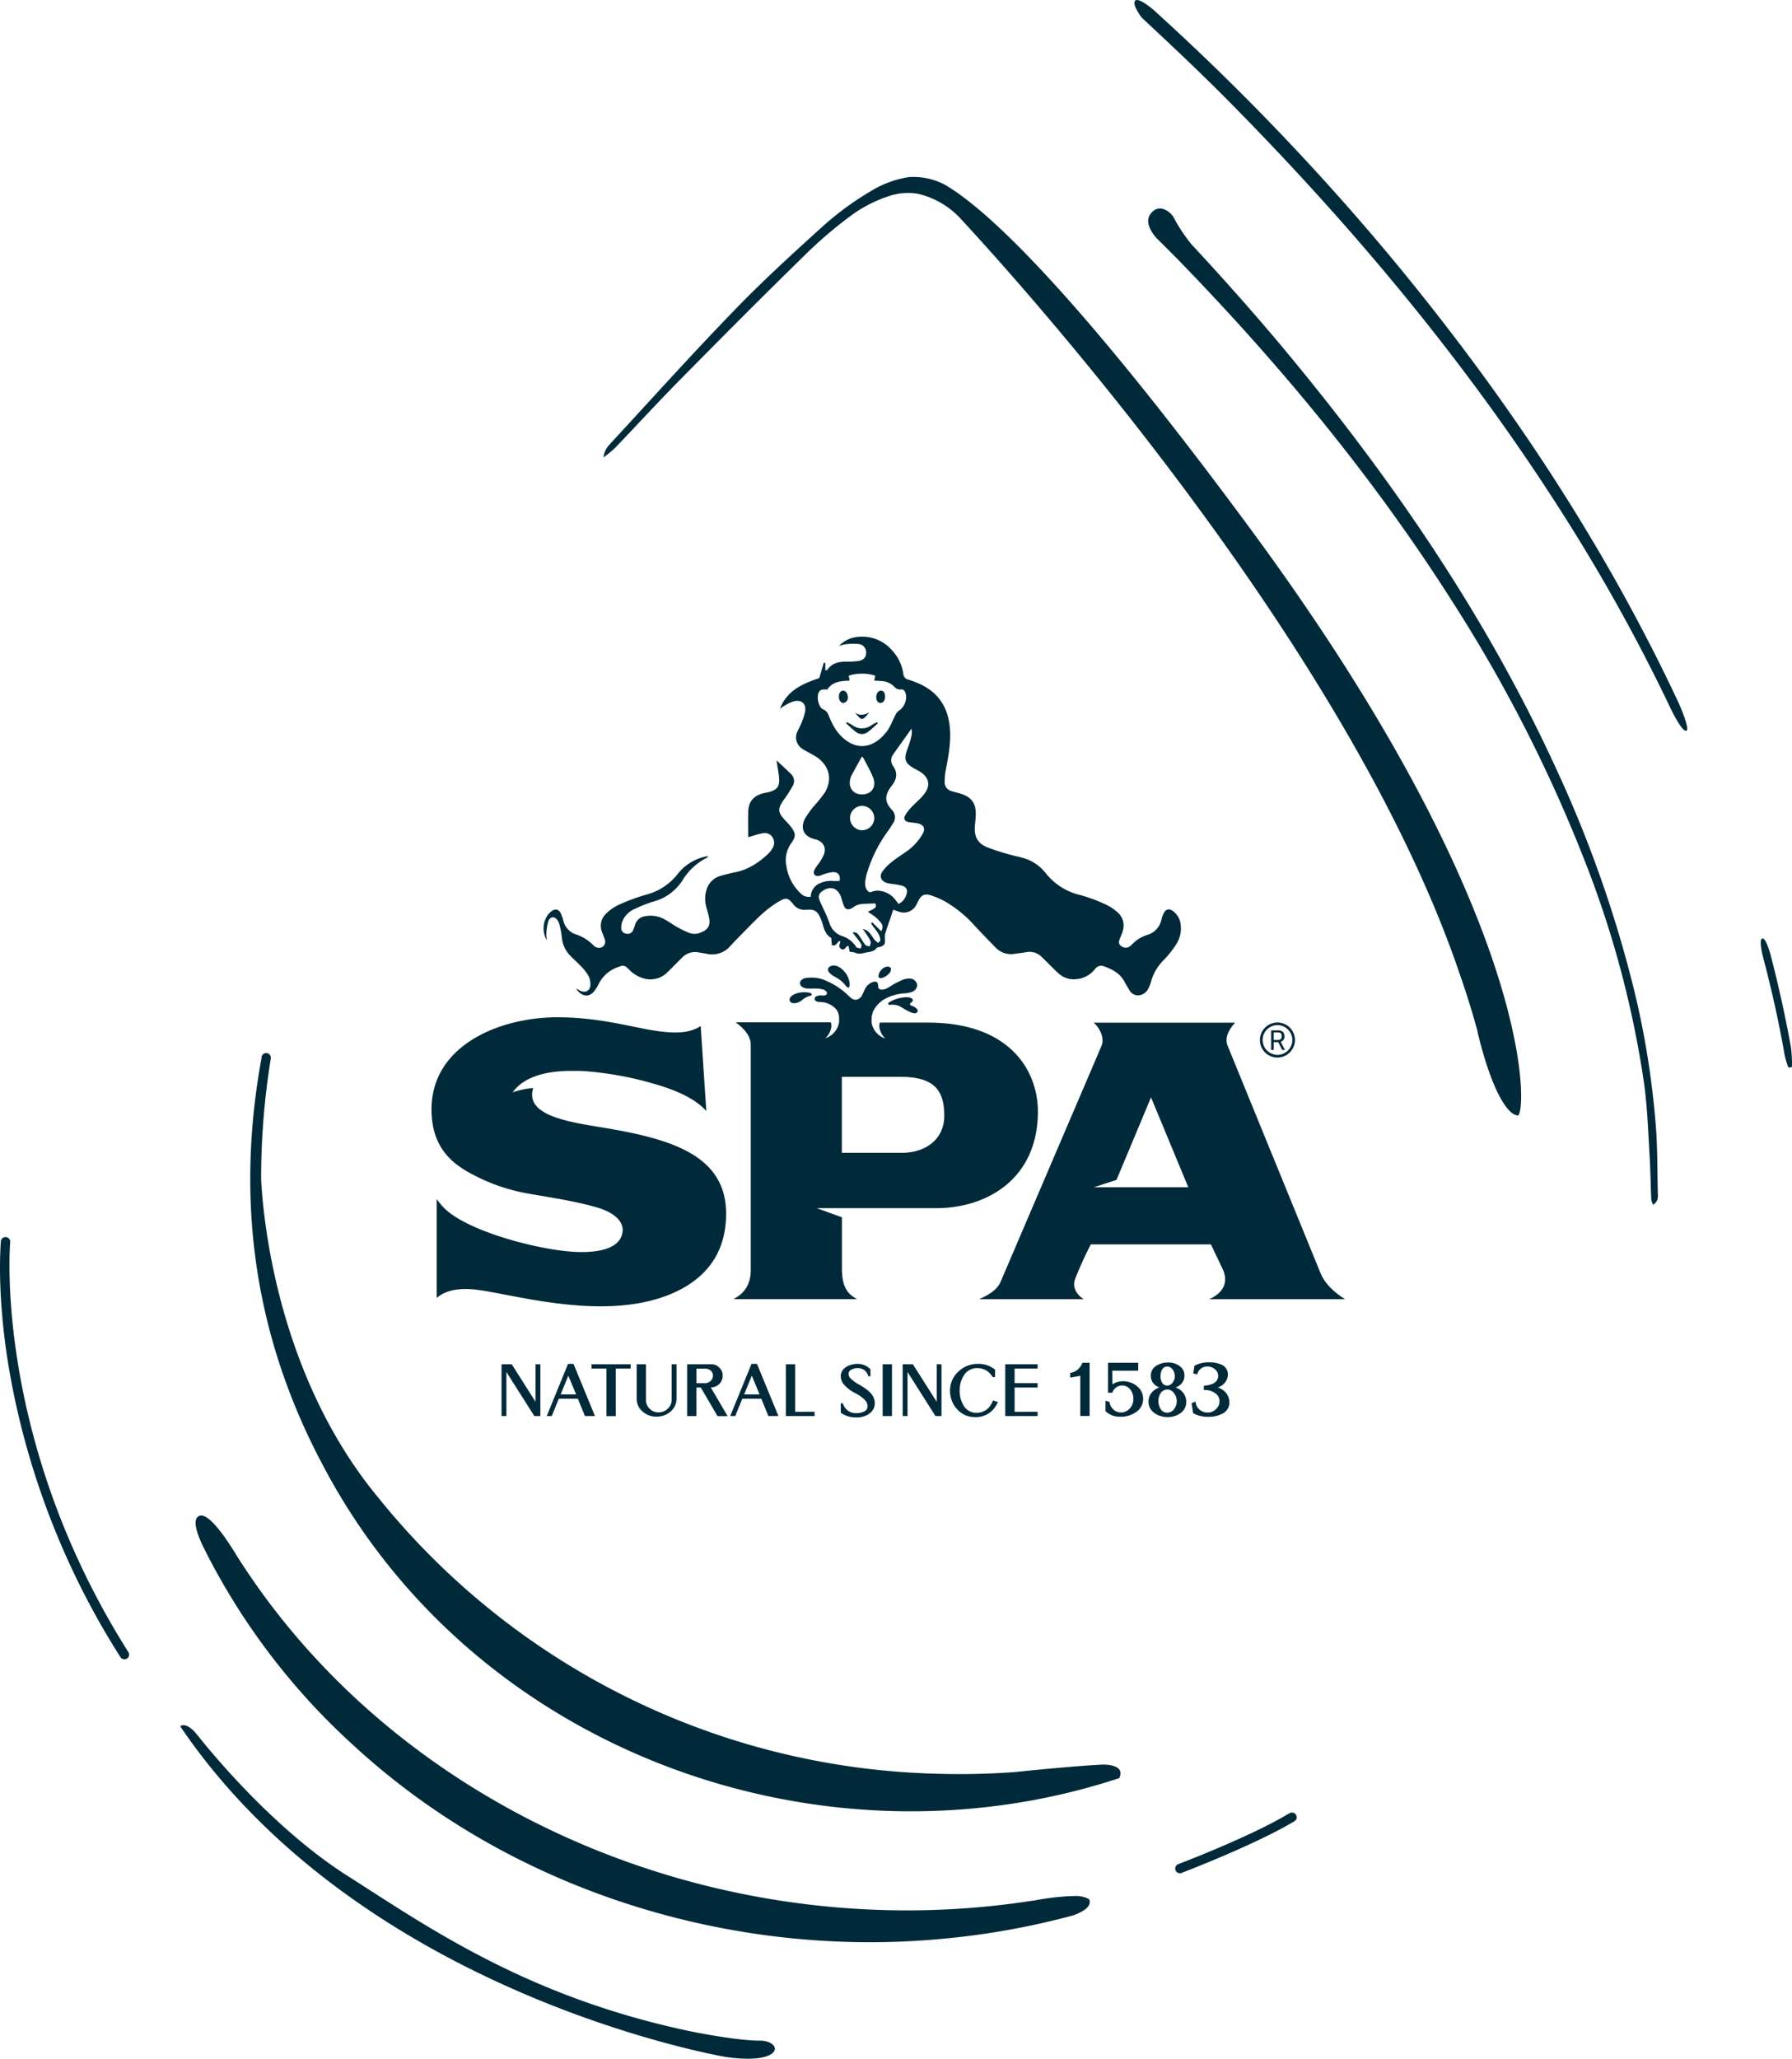 <?xml version="1.0" encoding="UTF-8"?> <svg xmlns="http://www.w3.org/2000/svg" class="logo-dark" fill="none" viewBox="0 0 148 170"><g fill="#002A3A" clip-path="url(#spsdds)"><path d="M.843 102.577a.39.39 0 0 0-.5-.409.397.397 0 0 0-.23.19.386.386 0 0 0-.043.145c0 .167-.386 4.163.657 10.424a64.808 64.808 0 0 0 9.22 23.913.383.383 0 0 0 .325.178.385.385 0 0 0 .386-.451.385.385 0 0 0-.054-.141C-.533 118.831.827 102.739.843 102.577ZM106.438 149.757c-3.13 1.898-9.073 4.155-9.135 4.178a.389.389 0 0 0-.108.656.388.388 0 0 0 .383.068c.247-.093 6.067-2.323 9.274-4.239a.396.396 0 0 0 .219-.235.39.39 0 0 0-.144-.44.377.377 0 0 0-.314-.06.408.408 0 0 0-.148.072h-.027ZM115.451 21.935A202.064 202.064 0 0 0 95.295.84c-.448-.387-1.28-1.007-1.526-.798-.34.287.525 1.414.525 1.414 2.43 2.269 4.858 4.546 7.196 6.911 10.368 10.493 19.789 21.765 27.699 34.256a149.188 149.188 0 0 1 8.648 15.589s1.009 2.195 1.419 2.133c.324-.047-.302-1.572-.58-2.219-6.113-13.08-14.055-25.04-23.225-36.191ZM147.91 86.454a103.163 103.163 0 0 0-1.689-7.643c-.143-.5-.428-1.371-.672-1.313-.34.085.089 1.65.089 1.65a96.02 96.02 0 0 1 1.766 8.034c.078.333.179.66.301.98l.298-.051a12.405 12.405 0 0 0-.093-1.657ZM88.794 156.56c-.726.018-1.452.077-2.171.178a17.65 17.65 0 0 0-1.299.217h-.085c-25.79 3.996-52.377-7.326-65.755-28.602a.653.653 0 0 1-.035-.062l-.244-.387c-.59-.937-1.966-2.97-2.705-2.742-.738.229-.12 1.7.236 2.467a55.458 55.458 0 0 0 12.509 16.541c12.98 11.945 31.181 17.59 48.652 15.922a63.598 63.598 0 0 0 10.762-1.936c.823-.302 1.546-.744 1.29-1.332a2.355 2.355 0 0 0-1.155-.264Z"></path><path d="M90.909 145.719c-1.098.058-2.474.17-3.733.283-1.728.154-3.22.313-3.447.336h-.031a62.54 62.54 0 0 1-6.334.128 61.114 61.114 0 0 1-25.488-6.273 61.235 61.235 0 0 1-20.525-16.39 31.69 31.69 0 0 1-.75-.937c-.05-.062-.1-.12-.146-.182-7.686-10.005-8.737-22.357-8.888-25.284-.006-3.34.26-6.677.796-9.974a.388.388 0 1 0-.765-.124v.062c-2.01 11.008-.943 22.256 4.981 33.462 12.393 23.786 41.17 34.135 65.86 26.004.514-1.076-1.024-1.154-1.53-1.111ZM62.74 168.506c-1.931 0-5.525-.732-5.525-.732-13.696-2.827-22.027-8.755-28.52-12.878-6.491-4.124-11.94-11.063-12.404-11.636-.954-1.185-1.406-.708-1.406-.708 15.105 22.275 45.093 27.309 45.093 27.309 4.845.677 4.68-1.355 2.763-1.355ZM136.747 92.893a70.813 70.813 0 0 0-1.793-11.163 100.286 100.286 0 0 0-6.229-17.811c-5.716-12.588-13.417-23.894-22.189-34.507-2.62-3.168-5.348-6.238-8.142-9.247a13.471 13.471 0 0 1-1.438-2.164c-.243-.5-1.24-1.286-1.932-.34-.522.7.124 1.59.49 2.001.835.82 1.659 1.646 2.47 2.49 8.165 8.476 15.62 17.536 21.942 27.49a121.44 121.44 0 0 1 11.09 21.785 82.663 82.663 0 0 1 4.765 18.024c.271 1.936.332 3.91.452 5.866.077 1.243.089 2.486.143 3.729.031.15.081.296.151.433.471-.282.406-.689.386-1.041-.035-1.851-.019-3.706-.166-5.545ZM103.32 43.742C88.408 23.515 81.294 17.168 78.075 15.275a5.556 5.556 0 0 0-2.995-.654 8.4 8.4 0 0 0-3.022 1.08 24.834 24.834 0 0 0-4.135 3.016c-2.57 2.323-5.113 4.647-7.508 7.148-3.432 3.547-6.728 7.225-10.075 10.841a1.888 1.888 0 0 0-.502 1.07c.33-.24.647-.498.947-.775 1.816-1.894 3.586-3.826 5.429-5.692 3.378-3.423 6.77-6.838 10.213-10.199a34.727 34.727 0 0 1 4.104-3.485 11.199 11.199 0 0 1 3.03-1.479A4.971 4.971 0 0 1 75.802 16a6.953 6.953 0 0 1 3.668 2.203c4.988 5.39 31.931 35.29 41.062 62.154l.12.348c0 .02 0 .035.019.05a71.025 71.025 0 0 1 1.364 4.426v.058c.043.174.174.744.387 1.49.452 1.608 1.267 4.032 2.287 5.035.17.182.393.306.638.352.742.038 1.766-16.092-22.027-48.373Z"></path></g><path fill="#002A3A" d="M106.95 85.88a1.45 1.45 0 0 1-2.472 1.026 1.451 1.451 0 0 1 1.023-2.474 1.449 1.449 0 0 1 1.449 1.449Zm-.217 0a1.237 1.237 0 0 0-1.232-1.231 1.227 1.227 0 0 0-1.22 1.232 1.232 1.232 0 0 0 1.22 1.225 1.234 1.234 0 0 0 1.232-1.225Zm-.96.147.353.672h-.231l-.327-.642h-.376v.642h-.208v-1.618h.552c.304 0 .544.113.544.48a.432.432 0 0 1-.307.465Zm-.583-.153h.343c.194 0 .321-.065.321-.282v-.063c0-.217-.127-.272-.321-.272h-.341l-.002.617ZM99.844 107.283h11.246c-.136-.097-1.507-.875-2.03-2.158l-7.677-18.787c-.277-.767.212-1.419.623-1.893h-11.69c.394.296.977 1.211.64 1.958l-8.352 19.521c-.319.65-1.073 1.064-1.747 1.359h8.648s-1.105-.642-.71-1.678c.383-.971.815-1.922 1.294-2.849h9.919l.992 2.08c.68 1.567-.729 2.286-1.156 2.447Zm-7.88-9.245H90.35l1.861-.608 2.851-6.814 3.078 7.422h-6.176ZM49.276 93.025c-2.682-.434-5.328-.987-5.328-2.623a1.677 1.677 0 0 1 .09-.555c-.58.042-1.15.16-1.698.354.992-1.387 2.978-1.784 4.941-1.773.38 0 .76 0 1.107.03a27.73 27.73 0 0 1 5.426.98c1.467.41 3.46 1.096 4.519 2.311l-.462-7.03c-.968.663-2.387.667-4.532.26-1.742-.33-4.268-.977-7.29-.977-4.888 0-10.412 2.378-10.412 7.602 0 3.774 2.459 4.935 4.198 5.778 1.26.577 2.591.983 3.958 1.207 1.846.326 3.691.59 5.509 1.116 1.407.409 2.249 1.156 2.108 2.062-.21 1.368-2.057 1.708-3.965 1.604-2.683-.143-7.642-1.387-10.028-3.019a4.904 4.904 0 0 1-1.351-1.347v8.173c1.045-.897 2.606-.805 3.889-.594 3.527.584 10.207 2.387 15.335.316 2.768-1.123 4.678-3.194 4.678-6.673.012-5.05-4.978-6.282-10.692-7.202ZM66.876 82.238c.293-.07.146-.23 0-.254a2.115 2.115 0 0 0-.922 0c-.815.201-.796.601-.692.73.143.17.519.197.952-.101.186-.179.414-.308.662-.375ZM69.788 81.325c.409.525.404 0 .374-.197a1.711 1.711 0 0 0-.401-.873c-.64-.754-1.186-.534-1.32-.354-.17.231.046.527.648.834.271.147.51.347.7.59ZM73.465 82.744c-.13.072-.18.268.071.231.34-.043.683.039.966.231.81.509 1.082.511 1.207.419.23-.162-.032-.463-.43-.578-.209-.065-.1-.213-.038-.254.161-.105.168-.188.131-.27-.037-.084-.212-.179-.5-.181a3.065 3.065 0 0 0-1.407.402ZM72.563 80.518a.27.27 0 0 0 .016.178c.085.15.362.055.554-.067.128-.079.242-.178.339-.294a.432.432 0 0 0 .101-.372c-.076-.215-.443-.168-.671.014a.943.943 0 0 0-.34.541Z"></path><path fill="#002A3A" d="M76.675 84.44h-4.007v.017c-.164.402.138 1.05.461 1.299a1.66 1.66 0 0 1-1.135-1.257 1.476 1.476 0 0 1 0-.391v-.097a.43.43 0 0 1 0-.053c.01-.063.023-.126.04-.188 0-.025.016-.05.023-.076a.652.652 0 0 1 .023-.072c.009-.023 0-.016 0-.025 0-.01.018-.055.03-.083a.338.338 0 0 1 .032-.056c.22-.424.563-.772.985-.996a4.018 4.018 0 0 1 1.527-.434 2.2 2.2 0 0 0 .692-.134.63.63 0 0 0 .406-.537.613.613 0 0 0-.535-.547 1.49 1.49 0 0 0-.803.16 5.84 5.84 0 0 0-.77.406c-.266.166-.547.365-.86.342a.288.288 0 0 1-.183-.07c-.138-.131-.02-.406-.161-.533a.313.313 0 0 0-.233-.056 1.11 1.11 0 0 0-.75.578c-.102.183-.164.384-.27.564a.673.673 0 0 1-.484.356c-.263.02-.483-.19-.672-.38a5.995 5.995 0 0 0-1.723-1.155 2.95 2.95 0 0 0-1.808-.252.655.655 0 0 0-.367.218.352.352 0 0 0 .065.462.76.76 0 0 0 .484.175c.438.03.784-.041 1.211.063a.66.66 0 0 1 .335.164.21.21 0 0 1 .034.263c-.09.114-.263.088-.408.084a.942.942 0 0 0-.402.058.316.316 0 0 0-.15.124.231.231 0 0 0 .139.31c.12.042.247.06.374.053a1.804 1.804 0 0 1 1.275.633c.15.223.223.488.21.756.008.115.004.23-.014.345a1.666 1.666 0 0 1-1.135 1.257c.33-.25.632-.897.462-1.299v-.016h-7.857c.65.462 1.248 1.12 1.248 1.833v18.613c0 1.53-.863 2.108-1.44 2.413h10.23c-.668-.363-1.26-.844-1.26-2.513v-4.245l-2.077-.758h9.894c4.087 0 8.368-2.365 8.368-7.982.005-3.164-2.11-7.322-9.044-7.34Zm-2.208 10.755h-4.94v-6.277h4.77c2.668 0 3.69.924 3.69 3.203.003 1.91-1.483 3.074-3.52 3.074Z"></path><path fill="#002A3A" d="M64.414 58.526c.582-1.512 1.892-2.08 3.248-2.529l.374-1.27.127.015v.604c.09 0 .143 0 .154-.017.379-.577.953-.693 1.59-.693.313.007.626-.009.936-.046.462-.063.674-.294.692-.659a.693.693 0 0 0-.657-.753 4.618 4.618 0 0 0-1.04.023c-.185.03-.368.077-.545.138a2.418 2.418 0 0 1 1.569-.748 3.24 3.24 0 0 1 2.819 1.12c.496.53.818 1.2.922 1.919a.527.527 0 0 0 .425.494c.23.067.461.155.676.245 1.845.738 2.696 2.14 2.768 4.082.041 1.08-.17 2.131-.37 3.183-.054.29-.08.585-.08.88a.752.752 0 0 0 .602.821c.26.088.535.132.798.231.8.266 1.167.765 1.167 1.618 0 .33-.041.663-.071.994-.076.878.196 1.435 1.003 1.782.635.245 1.284.453 1.943.624.316.095.645.148.964.243.757.197 1.43.635 1.917 1.248a5.108 5.108 0 0 0 2.932 1.849c.69.196 1.365.447 2.016.751.353.16.68.372.97.629.536.462.647 1.05.425 1.708-.06.176-.143.342-.207.515-.065.174-.132.386.069.555a.613.613 0 0 0 .715.095c.091-.062.176-.134.251-.215.335-.347.75-.606 1.21-.754a1.656 1.656 0 0 0 1.192-1.262c.042-.18.104-.354.186-.52.178-.36.441-.432.766-.2a1.6 1.6 0 0 1 .649 1.234 2.37 2.37 0 0 1-.386 1.532 8.25 8.25 0 0 1-.992 1.253 4.063 4.063 0 0 0-1.07 1.78 2.739 2.739 0 0 1-.263.667c-.364.61-1.186.717-1.564.021-.106-.194-.23-.374-.334-.573-.349-.724-.983-1.073-1.694-1.331a.62.62 0 0 0-.78.21 2.18 2.18 0 0 1-1.563.837 1.842 1.842 0 0 1-1.43-.463c-.231-.196-.43-.406-.642-.612-.263-.259-.516-.527-.788-.777a1.384 1.384 0 0 0-1.22-.383c-.326.053-.656.092-.983.14a1.761 1.761 0 0 1-1.615-.55c-.565-.582-1.13-1.155-1.686-1.758-.7-.79-1.519-1.464-2.427-1.997a6.488 6.488 0 0 0-1.264-.541c-.478-.144-.757.027-.978.478-.052.118-.11.233-.175.345a1.154 1.154 0 0 1-1.428.543c-.139-.042-.273-.095-.462-.162-.085.245-.163.462-.23.682-.144.416-.293.832-.425 1.252-.038.138-.05.281-.037.424.035.515-.023.607-.507.741-.053.014-.134 0-.157.037-.23.352-.6.333-.957.416-.303.07-.552.134-.84 0a1.657 1.657 0 0 0-.445-.074l-.1-.496c-.064.025-.129.032-.159.067-.12.138-.23.328-.447.19-.217-.14-.148-.313-.09-.496a.895.895 0 0 0 .011-.161c-.276.023-.27.485-.692.344l-.05-.59c-.4-.23-.58-.644-.692-1.1-.033-.124-.083-.245-.127-.367-.284-.756-.538-.924-1.269-.864a1.152 1.152 0 0 1-1.052-.463c-.461-.57-.611-.559-1.26-.173-.966.573-1.736 1.368-2.511 2.159-.478.49-.962.97-1.426 1.472a1.963 1.963 0 0 1-1.95.638c-.216-.044-.435-.07-.654-.111a1.501 1.501 0 0 0-1.407.462c-.409.405-.803.819-1.218 1.211a1.949 1.949 0 0 1-2.005.444 2.57 2.57 0 0 1-1.116-.693c-.379-.382-.462-.393-.97-.192a2.744 2.744 0 0 0-1.538 1.357 3.965 3.965 0 0 1-.281.476c-.443.68-1.082.668-1.615-.088.173.088.28.155.392.201.44.176.794-.025.81-.501a1.517 1.517 0 0 0-.16-.742 3.924 3.924 0 0 0-.606-.78c-.274-.297-.588-.561-.867-.855a2.401 2.401 0 0 1-.722-1.518 7.221 7.221 0 0 0-.176-.98 1.39 1.39 0 0 0-.156-.411c-.231-.391-.633-.389-.79.039-.1.35-.154.712-.16 1.077-.015.155.04.317.031.478a1.924 1.924 0 0 1 0-1.941c.1-.176.237-.328.4-.449.325-.23.592-.168.765.19.09.203.162.412.217.626a1.551 1.551 0 0 0 1.008 1.094c.548.172 1.044.479 1.444.892a.754.754 0 0 0 .376.215.504.504 0 0 0 .584-.675c-.058-.194-.139-.382-.21-.571a1.39 1.39 0 0 1 .371-1.618 3.89 3.89 0 0 1 1.045-.705 16.705 16.705 0 0 1 2.175-.802 4.844 4.844 0 0 0 2.64-1.717 4.015 4.015 0 0 1 2.306-1.443.97.97 0 0 1 .164-.02c.012 0 .028.016.046.027a.609.609 0 0 1-.124.109 4.889 4.889 0 0 0-1.973 1.817 4.116 4.116 0 0 1-2.433 1.791c-.512.156-1.01.351-1.49.585a1.91 1.91 0 0 0-1.02.938 1.582 1.582 0 0 0-.139.694.463.463 0 0 0 .43.434.478.478 0 0 0 .546-.282c.066-.15.123-.305.171-.462a.978.978 0 0 1 .796-.694 2.381 2.381 0 0 1 1.658.264c.372.201.715.462 1.087.663.303.172.619.322.943.449.318.111.667.093.971-.051.568-.231.77-.571.66-1.174-.062-.345-.18-.678-.26-1.02a2.375 2.375 0 0 1 .025-1.257 1.672 1.672 0 0 1 1.185-1.216c.425-.122.856-.23 1.288-.314 1.045-.231 1.891-.8 2.652-1.521.119-.116.222-.248.307-.39a.838.838 0 0 0 .044-.941.767.767 0 0 0-.865-.342c-.376.071-.743.203-1.153.319 0-.675-.014-1.364 0-2.055.018-.874.417-1.36 1.268-1.579.162-.041.328-.064.487-.108.623-.178.835-.435.803-1.073-.019-.404-.11-.804-.168-1.204-.017-.102-.03-.203-.049-.328.4.379.782.723 1.153 1.088a.8.8 0 0 1 .162 1.059c-.17.306-.357.603-.558.89-.079.125-.173.23-.254.363-.392.598-.37.906.104 1.433.196.23.41.427.588.66.408.54.413.8.025 1.341a2.402 2.402 0 0 0-.406 1.891 3.87 3.87 0 0 0 1.18 2.263.921.921 0 0 0 .834.272 1.258 1.258 0 0 1 .56-1.012 2.189 2.189 0 0 1 1.327-.284h.484c.111-.462-.101-.756-.57-.733a3.02 3.02 0 0 0-.643.15c-.16.044-.309.123-.461.153-.353.07-.54-.153-.4-.483.1-.176.213-.344.34-.502a4.28 4.28 0 0 0 .443-.758c.219-.591-.04-1.063-.635-1.253-.053-.016-.108-.023-.161-.039-.847-.231-1.167-.855-.782-1.648a7.2 7.2 0 0 1 .833-1.156c.293-.328.57-.673.825-1.033.623-1.037.402-2.11-.555-2.847a5.747 5.747 0 0 0-.66-.398c-.208-.12-.43-.22-.623-.358a1.11 1.11 0 0 1-.415-1.46c.083-.204.207-.391.288-.597.14-.32.25-.652.332-.992.123-.67-.272-1.042-.922-.885a3.118 3.118 0 0 0-.746.347 3.1 3.1 0 0 0-.406.268Zm3.91-1.588c-.505-.028-.627.028-.736.324-.136.374.028 1.155.379 1.303.401.164.447.483.59.793.155.375.353.73.59 1.059 1.244 1.571 2.822 1.594 4.068.018.313-.397.48-.908.722-1.361a.978.978 0 0 1 .274-.37 1.363 1.363 0 0 0 .616-1.313c-.044-.231-.147-.49-.397-.462-.309.041-.461-.107-.643-.29a1.544 1.544 0 0 0-1.006-.401c-.182-.016-.364-.026-.577-.04l.077-.406a3.662 3.662 0 0 0-2.178 0l.062.411c-.74.019-1.419.095-1.84.735Zm5.887 17.705a1.216 1.216 0 0 0 .644-.765c.136-.365.03-.615-.344-.738a5.536 5.536 0 0 0-.812-.147 3.043 3.043 0 0 1-.484-.09c-.478-.179-.616-.55-.32-.96.222-.293.482-.557.772-.783.371-.3.782-.553 1.172-.83a4.534 4.534 0 0 0 1.347-1.447c.267-.462.124-.781-.4-.894-.23-.054-.475-.058-.71-.1-.362-.062-.482-.268-.304-.587a3.54 3.54 0 0 1 .507-.652c.314-.335.674-.633.971-.982.65-.77.53-1.454-.323-1.983-.23-.134-.46-.231-.67-.384-.462-.305-.561-.612-.414-1.142.086-.3.212-.589.3-.89.104-.362.23-.728.13-1.09l-1.459 2.047-.06.093a.782.782 0 0 0 0 .924c.397.567.323 1.087-.09 1.618-.535.694-.705 1.276 0 2.016a.856.856 0 0 1 .079 1.12c-.134.22-.268.442-.422.648a11.3 11.3 0 0 0-1.666 3.294 3.935 3.935 0 0 0-.196.86c-.039.388.06.734.39.891.18-.073.37-.122.563-.145a1.947 1.947 0 0 1 1.502.707c.099.134.198.264.297.39Zm-1.919-.042c-.397.016-.768.019-1.14.049a1.58 1.58 0 0 0-.46.131c-.135.058-.245.17-.377.232-.316.143-.487.085-.623-.232-.094-.23-.154-.462-.23-.693-.25-.746-.859-.961-1.502-.534-.36.231-.422.492-.23.895.264.587.562 1.155.774 1.77a1.618 1.618 0 0 0 1.022 1.068c.48.149.894.459 1.172.878.019.03.042.074.07.084.11.032.23.05.331.076.017-.116.081-.26.035-.345a4.576 4.576 0 0 0-.413-.58c-.09-.12-.184-.23-.309-.395.346-.074.445.127.556.28.175.23.307.506.491.735.072.085.23.094.365.138.032-.131.115-.277.083-.39a2.28 2.28 0 0 0-.286-.532 7.416 7.416 0 0 0-.362-.515c.692.101.742.846 1.275 1.135.067-.084.17-.15.17-.215-.013-.585-.509-.925-.76-1.401l.097-.081.73.73a.555.555 0 0 0-.045-.728 2.775 2.775 0 0 0-.462-.462c-.18-.148-.38-.266-.595-.411.704-.326.736-.37.623-.687Zm-1.117-12.113c-.288.522-.567 1.019-.837 1.518a1.457 1.457 0 0 0-.127.365c-.152.742.323 1.28 1.08 1.225.757-.055 1.107-.675.812-1.412-.23-.56-.535-1.086-.812-1.618-.007-.035-.058-.046-.115-.078Zm.012 6.071a1.021 1.021 0 0 0 1.02-.975 1.02 1.02 0 0 0-1-1.038 1.012 1.012 0 0 0-1.005.973 1.02 1.02 0 0 0 .985 1.04Z"></path><path fill="#002A3A" d="M69.932 59.631c.15.068.297.145.438.231a1.329 1.329 0 0 0 1.635 0c.139-.092.293-.162.441-.23l.06.096c-.281.245-.547.513-.849.728a.79.79 0 0 1-.976-.025c-.283-.213-.535-.462-.8-.707l.05-.093ZM70.02 57.544a.45.45 0 0 1-.328.501c-.216.026-.39-.18-.406-.48-.016-.301.125-.53.342-.532.217-.003.383.22.392.51ZM73.094 57.539c0 .305-.162.513-.38.506-.22-.007-.347-.208-.347-.476 0-.317.19-.562.418-.536.228.025.316.22.309.506ZM70.606 58.829c.398.305.793.203 1.188 0-.607.735-.621.698-1.188 0ZM44.628 112.653v4.278h-.498l-2.307-3.638v3.638h-.401v-4.278h.842l1.967 3.102v-3.102h.397ZM47.367 112.623l1.771 4.308h-.828l-.586-1.431h-1.569l-.586 1.431h-.415l1.76-4.308h.453Zm-1.062 2.521h1.276l-.644-1.546-.632 1.546ZM52.085 112.653v.356h-1.227v3.929h-.77v-3.929h-1.235v-.356h3.232ZM55.874 112.653v2.845c0 .222-.052.441-.152.638-.106.2-.257.372-.441.504a1.78 1.78 0 0 1-1.073.342 1.672 1.672 0 0 1-1.081-.379 1.371 1.371 0 0 1-.545-1.105v-2.845h.77v2.977a.953.953 0 0 0 .298.693 1.004 1.004 0 0 0 .736.303 1.058 1.058 0 0 0 .775-.314 1.012 1.012 0 0 0 .311-.742v-2.917h.402ZM58.708 114.574l1.385 2.364h-.833l-1.384-2.364h-.358v2.357h-.768v-4.278h2.005a.896.896 0 0 1 .65.277.904.904 0 0 1 .282.659.95.95 0 0 1-.296.705.923.923 0 0 1-.297.201 1.155 1.155 0 0 1-.386.079Zm-1.188-.356h.692a.676.676 0 0 0 .622-.386.592.592 0 0 0 .05-.245.52.52 0 0 0-.187-.412.721.721 0 0 0-.485-.159h-.692v1.202ZM62.519 112.623l1.771 4.308h-.828l-.586-1.431H61.31l-.588 1.431h-.415l1.76-4.308h.452Zm-1.061 2.521h1.275l-.64-1.546-.635 1.546ZM67.276 116.575v.356h-2.372v-4.278h.77v3.929l1.602-.007ZM71.719 113.649a.923.923 0 0 0-.318-.497.877.877 0 0 0-.55-.178 1.032 1.032 0 0 0-.55.132.385.385 0 0 0-.215.342c.003.126.05.248.131.344.218.219.468.403.743.543.558.324.923.617 1.091.885.126.195.193.421.194.652a.997.997 0 0 1-.371.798 1.715 1.715 0 0 1-1.154.374 2.082 2.082 0 0 1-1.282-.391v-.774h.175c.065.227.198.429.38.578.197.156.442.237.693.231.245.013.49-.038.71-.148a.444.444 0 0 0 .256-.404.782.782 0 0 0-.191-.5 2.984 2.984 0 0 0-.82-.594 2.955 2.955 0 0 1-.987-.769 1.103 1.103 0 0 1-.216-.624.855.855 0 0 1 .318-.675c.14-.115.302-.202.475-.257.19-.063.388-.095.588-.095a1.447 1.447 0 0 1 1.068.449v.578h-.168ZM73.667 112.653v4.278h-.769v-4.278h.769ZM77.757 112.653v4.278h-.498l-2.307-3.638v3.638h-.401v-4.278h.842l1.97 3.102v-3.102h.394ZM82.005 115.644l.415.125c-.076.17-.17.331-.277.483a1.935 1.935 0 0 1-1.603.77 1.956 1.956 0 0 1-1.433-.592 2.173 2.173 0 0 1-.498-.77 2.274 2.274 0 0 1 .01-1.644c.11-.264.272-.503.477-.702a2.306 2.306 0 0 1 1.693-.693c.246-.004.492.033.727.108.239.089.464.213.666.368v.617h-.203a1.405 1.405 0 0 0-1.25-.742 1.282 1.282 0 0 0-1.179.694c-.198.352-.299.751-.293 1.155a2.35 2.35 0 0 0 .291 1.179 1.194 1.194 0 0 0 1.105.661 1.34 1.34 0 0 0 .996-.414c.16-.173.282-.379.356-.603ZM85.695 116.575v.356h-2.672v-4.278h2.672v.356h-1.901v1.202h1.9v.363h-1.9v2.008l1.9-.007ZM89.99 112.533v4.391h-.77v-3.314l-.831.148v-.391c.228-.03.444-.124.62-.273.17-.155.303-.347.388-.561h.593ZM91.873 114.308a1.69 1.69 0 0 1 .874-.254c.237-.001.472.045.692.134.215.083.41.21.572.374a1.282 1.282 0 0 1 .399.943 1.283 1.283 0 0 1-.58 1.093 2.188 2.188 0 0 1-1.31.391c-.219.004-.438-.03-.645-.102a2.08 2.08 0 0 1-.572-.353v-.867l.327.092c.032.241.146.463.323.629.17.16.396.248.63.245a.953.953 0 0 0 .692-.294 1.117 1.117 0 0 0 .328-.829 1.2 1.2 0 0 0-.256-.77.806.806 0 0 0-.672-.33.802.802 0 0 0-.486.152 1.02 1.02 0 0 0-.33.444h-.351v-2.473h2.496v.654h-2.145l.014 1.121ZM97.09 114.573c.259.084.485.245.649.462.156.214.238.474.23.74a1.077 1.077 0 0 1-.49.924 1.752 1.752 0 0 1-1.046.319 1.924 1.924 0 0 1-.616-.099 1.615 1.615 0 0 1-.52-.275 1.094 1.094 0 0 1-.44-.899c-.006-.258.075-.51.231-.714.17-.219.404-.379.67-.458a1.15 1.15 0 0 1-.462-.301.995.995 0 0 1-.251-.679.939.939 0 0 1 .523-.855 1.76 1.76 0 0 1 .89-.231c.36-.011.711.101.997.319a.925.925 0 0 1 .367.755c.004.214-.061.423-.184.597-.142.181-.331.318-.547.395Zm-.691.173a.64.64 0 0 0-.58.356c-.099.178-.15.379-.145.583a1.22 1.22 0 0 0 .153.614.623.623 0 0 0 .572.354.687.687 0 0 0 .588-.33c.13-.176.2-.388.2-.606a1.056 1.056 0 0 0-.23-.682.689.689 0 0 0-.558-.296v.007Zm0-1.902a.458.458 0 0 0-.422.252c-.09.168-.135.357-.13.548-.005.177.035.352.118.508a.474.474 0 0 0 .431.261.561.561 0 0 0 .501-.328.859.859 0 0 0 .13-.444.904.904 0 0 0-.201-.577.543.543 0 0 0-.436-.227l.009.007ZM100.578 114.574c.272.081.513.242.692.462.173.221.265.495.261.776a.998.998 0 0 1-.558.913c-.364.19-.771.283-1.181.271a2.468 2.468 0 0 1-1.255-.308l-.125-.816.32-.143c.014.127.048.251.1.368.05.103.12.195.205.272a.976.976 0 0 0 .692.273.962.962 0 0 0 .715-.3.874.874 0 0 0 .277-.638.791.791 0 0 0-.374-.668 1.416 1.416 0 0 0-.832-.257h-.09v-.358c.244-.003.486-.055.71-.153a.687.687 0 0 0 .389-.982.736.736 0 0 0-.246-.268.924.924 0 0 0-.556-.178.863.863 0 0 0-.532.166.926.926 0 0 0-.321.486l-.323-.086.108-.633c.38-.196.805-.293 1.232-.28.316-.008.63.049.923.167a.86.86 0 0 1 .6.832c.001.24-.08.474-.231.661a1.262 1.262 0 0 1-.6.421Z"></path><defs><clipPath id="spsdds"><path fill="#fff" d="M0 0h148v170H0z"></path></clipPath></defs></svg> 